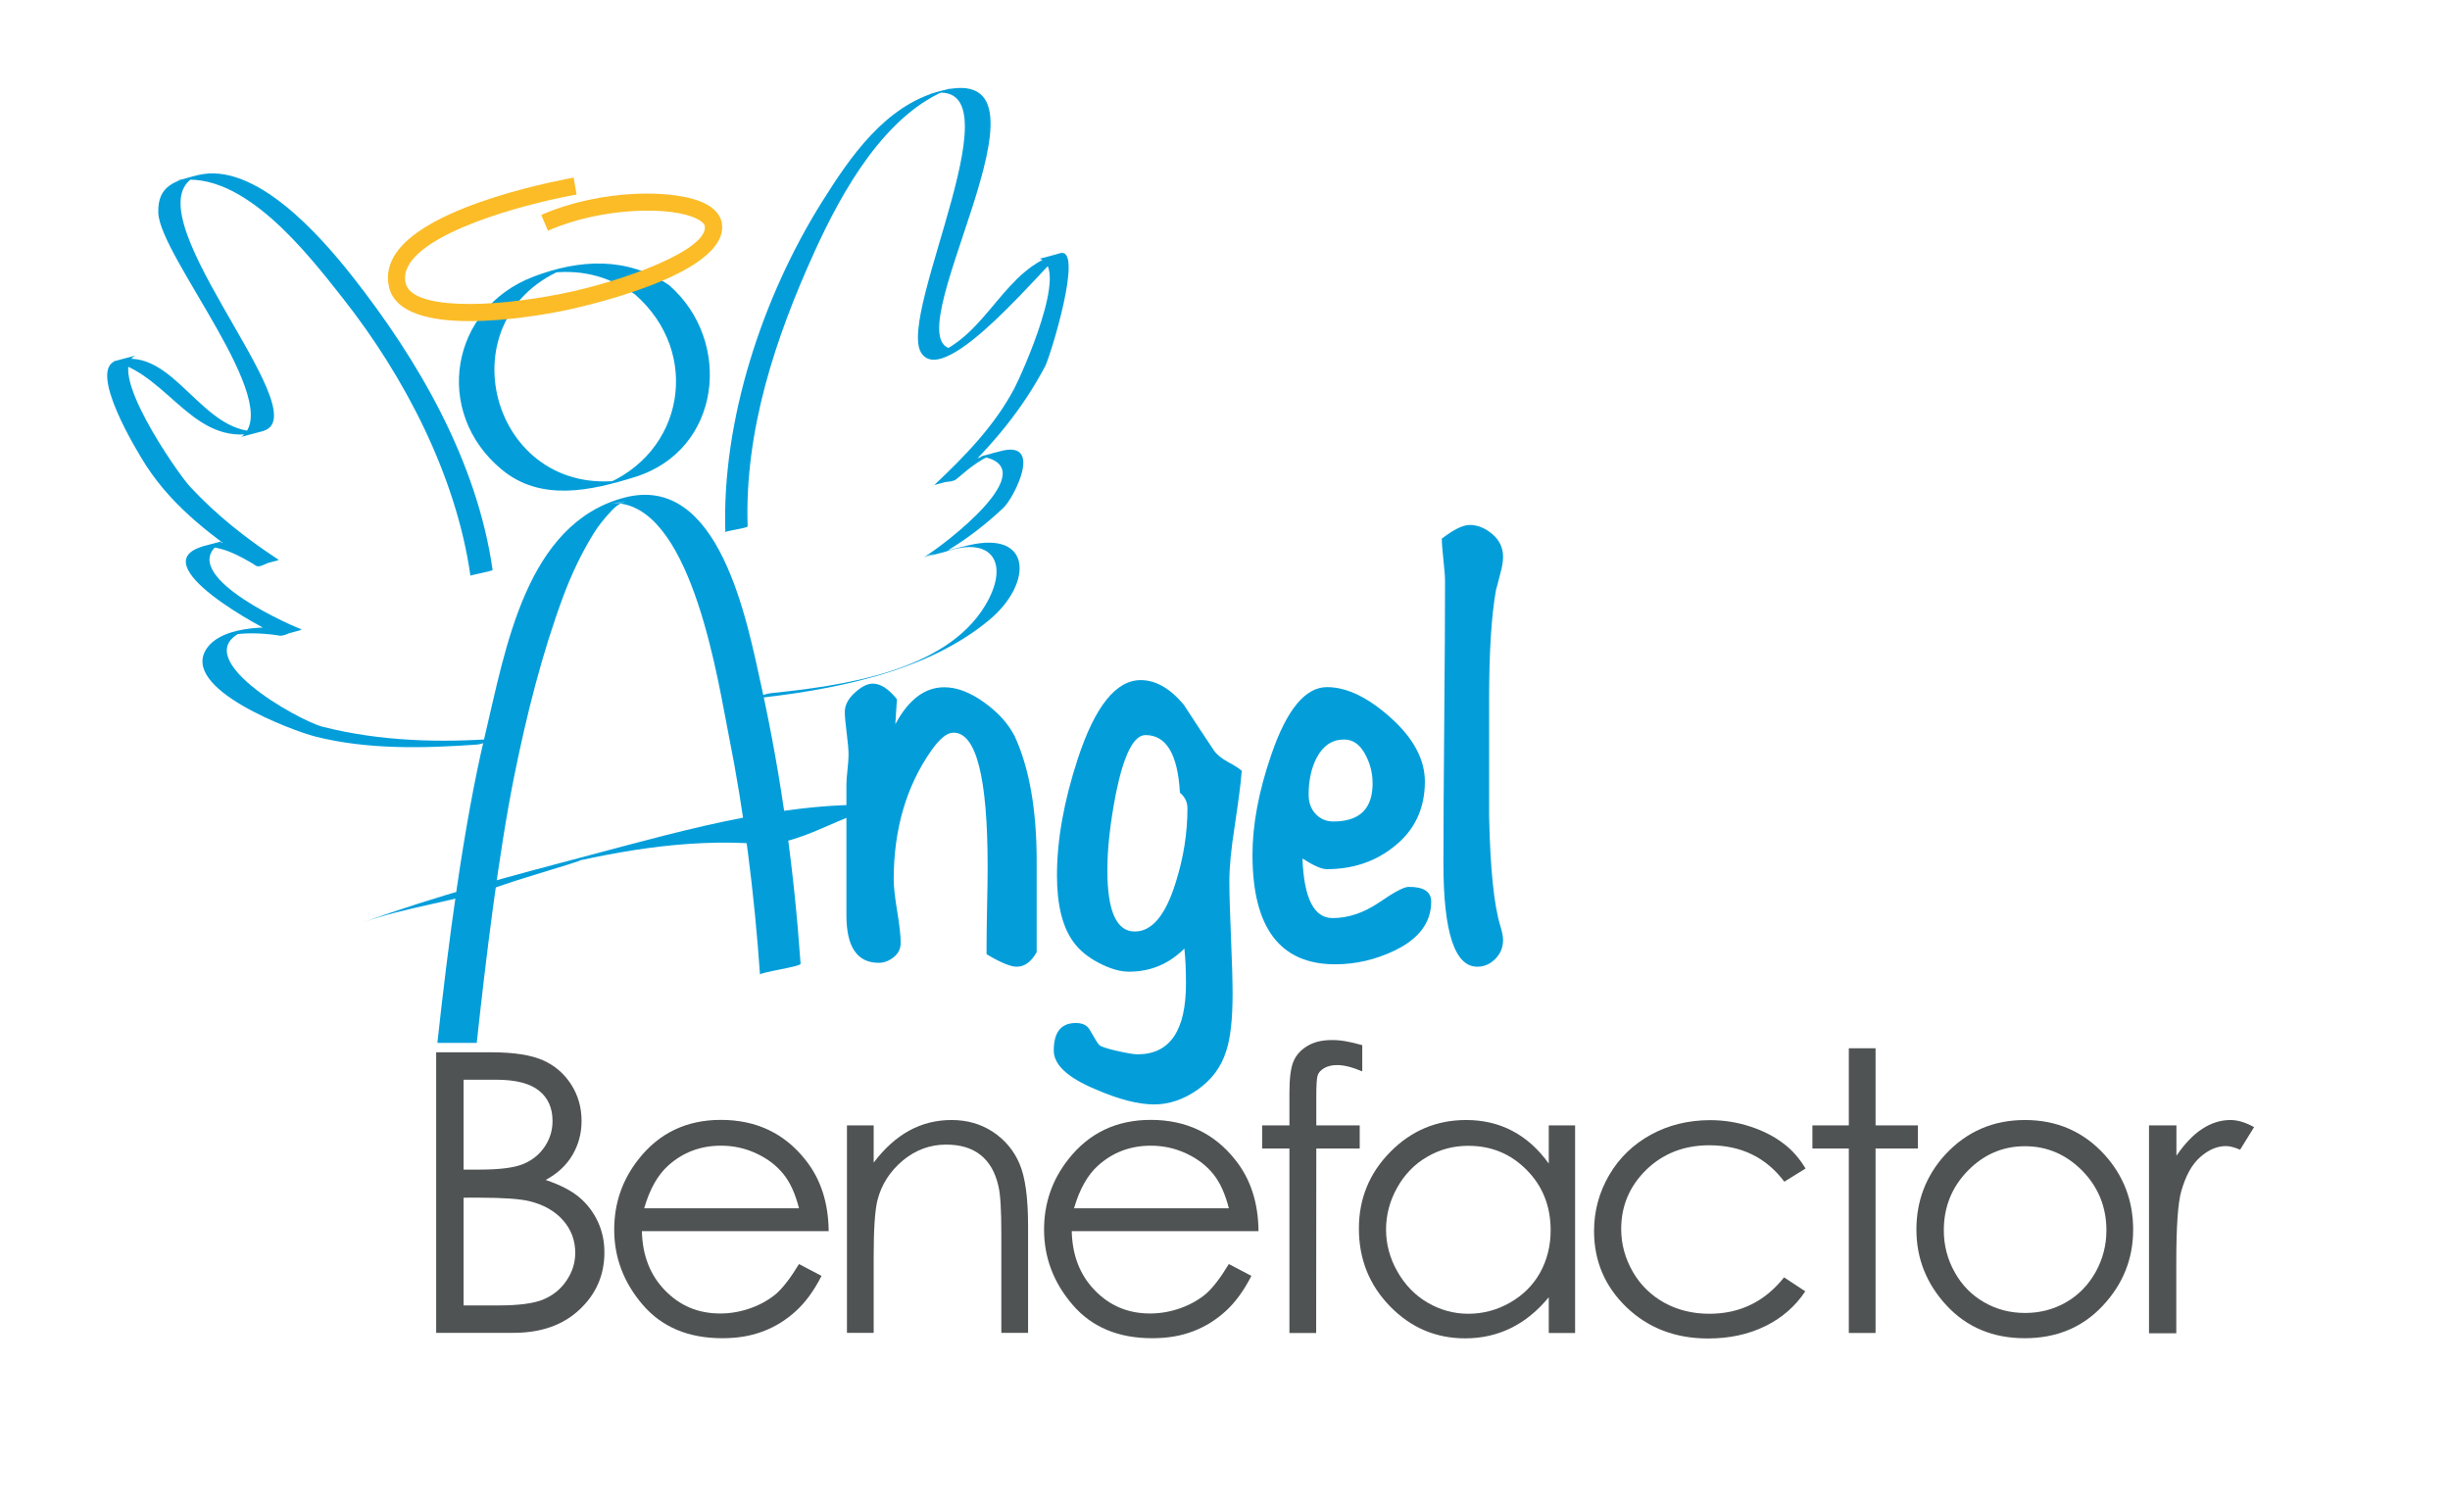 <?xml version="1.0" encoding="utf-8"?>
<!-- Generator: Adobe Illustrator 27.4.1, SVG Export Plug-In . SVG Version: 6.00 Build 0)  -->
<svg version="1.1" id="Layer_1" xmlns="http://www.w3.org/2000/svg" xmlns:xlink="http://www.w3.org/1999/xlink" x="0px" y="0px"
	 viewBox="0 0 182.33 112.5" style="enable-background:new 0 0 182.33 112.5;" xml:space="preserve">
<style type="text/css">
	.st0{fill:#4F5353;}
	.st1{fill:#039EDA;}
	.st2{fill:#FBBC27;}
</style>
<g>
	<g>
		<path class="st0" d="M32.46,78.32h4.12c1.66,0,2.93,0.2,3.82,0.59c0.89,0.39,1.59,1,2.11,1.81c0.52,0.81,0.77,1.72,0.77,2.71
			c0,0.93-0.23,1.77-0.68,2.54c-0.45,0.76-1.12,1.38-1.99,1.85c1.09,0.37,1.92,0.8,2.51,1.3c0.59,0.5,1.04,1.1,1.37,1.8
			c0.33,0.71,0.49,1.47,0.49,2.29c0,1.68-0.61,3.09-1.84,4.25c-1.23,1.16-2.87,1.74-4.94,1.74h-5.74V78.32z M34.5,80.36v6.69h1.2
			c1.45,0,2.52-0.13,3.2-0.4c0.68-0.27,1.22-0.7,1.62-1.28c0.4-0.58,0.6-1.23,0.6-1.94c0-0.96-0.33-1.71-1-2.25
			c-0.67-0.54-1.73-0.82-3.2-0.82H34.5z M34.5,89.15v8.01h2.59c1.53,0,2.65-0.15,3.36-0.45c0.71-0.3,1.28-0.76,1.71-1.4
			c0.43-0.63,0.65-1.32,0.65-2.06c0-0.93-0.3-1.74-0.91-2.43c-0.61-0.69-1.44-1.16-2.5-1.42c-0.71-0.17-1.95-0.26-3.72-0.26H34.5z"
			/>
		<path class="st0" d="M59.46,94.08l1.68,0.88c-0.55,1.08-1.18,1.95-1.9,2.61c-0.72,0.66-1.53,1.17-2.43,1.51
			c-0.9,0.35-1.92,0.52-3.06,0.52c-2.52,0-4.49-0.83-5.91-2.48c-1.42-1.65-2.13-3.52-2.13-5.6c0-1.96,0.6-3.71,1.81-5.24
			c1.53-1.95,3.57-2.93,6.13-2.93c2.63,0,4.74,1,6.31,3c1.12,1.41,1.69,3.17,1.71,5.28h-13.9c0.04,1.8,0.61,3.27,1.72,4.41
			c1.11,1.15,2.48,1.72,4.11,1.72c0.79,0,1.55-0.14,2.3-0.41c0.74-0.27,1.38-0.64,1.9-1.09C58.29,95.82,58.85,95.09,59.46,94.08z
			 M59.46,89.92c-0.27-1.06-0.65-1.91-1.16-2.54c-0.51-0.63-1.18-1.15-2.01-1.53c-0.83-0.39-1.71-0.58-2.63-0.58
			c-1.52,0-2.82,0.49-3.91,1.46c-0.8,0.71-1.4,1.78-1.81,3.2H59.46z"/>
		<path class="st0" d="M63.03,83.76h1.99v2.77c0.8-1.06,1.68-1.85,2.64-2.38c0.97-0.53,2.02-0.79,3.15-0.79
			c1.16,0,2.18,0.29,3.08,0.88c0.89,0.59,1.56,1.38,1.98,2.37c0.43,0.99,0.64,2.54,0.64,4.64v7.95h-1.99v-7.37
			c0-1.78-0.07-2.97-0.22-3.56c-0.23-1.02-0.67-1.79-1.33-2.31c-0.65-0.52-1.51-0.77-2.56-0.77c-1.2,0-2.28,0.4-3.23,1.19
			c-0.95,0.8-1.58,1.78-1.88,2.95c-0.19,0.77-0.28,2.17-0.28,4.2v5.67h-1.99V83.76z"/>
		<path class="st0" d="M91.45,94.08l1.68,0.88c-0.55,1.08-1.18,1.95-1.9,2.61c-0.72,0.66-1.53,1.17-2.43,1.51
			c-0.9,0.35-1.92,0.52-3.06,0.52c-2.52,0-4.49-0.83-5.91-2.48c-1.42-1.65-2.13-3.52-2.13-5.6c0-1.96,0.6-3.71,1.81-5.24
			c1.53-1.95,3.57-2.93,6.13-2.93c2.63,0,4.74,1,6.31,3c1.12,1.41,1.69,3.17,1.71,5.28h-13.9c0.04,1.8,0.61,3.27,1.72,4.41
			c1.11,1.15,2.48,1.72,4.11,1.72c0.79,0,1.55-0.14,2.3-0.41c0.74-0.27,1.38-0.64,1.9-1.09C90.28,95.82,90.84,95.09,91.45,94.08z
			 M91.45,89.92c-0.27-1.06-0.65-1.91-1.16-2.54c-0.51-0.63-1.18-1.15-2.01-1.53c-0.83-0.39-1.71-0.58-2.63-0.58
			c-1.52,0-2.82,0.49-3.91,1.46c-0.8,0.71-1.4,1.78-1.81,3.2H91.45z"/>
		<path class="st0" d="M101.38,77.79v1.95c-0.73-0.31-1.35-0.47-1.87-0.47c-0.39,0-0.71,0.08-0.97,0.23
			c-0.26,0.16-0.42,0.34-0.48,0.54c-0.07,0.2-0.1,0.75-0.1,1.63l0,2.09h3.23v1.72h-3.23l-0.01,13.73h-1.99V85.48h-2.03v-1.72h2.03
			v-2.41c0-1.11,0.1-1.9,0.31-2.37c0.2-0.47,0.55-0.85,1.04-1.14c0.49-0.29,1.08-0.43,1.77-0.43
			C99.71,77.39,100.48,77.53,101.38,77.79z"/>
		<path class="st0" d="M117.22,83.76v15.45h-1.96v-2.66c-0.83,1.01-1.77,1.78-2.81,2.29c-1.04,0.51-2.17,0.77-3.4,0.77
			c-2.19,0-4.05-0.79-5.6-2.38c-1.55-1.59-2.32-3.52-2.32-5.79c0-2.23,0.78-4.13,2.34-5.71c1.56-1.58,3.44-2.37,5.64-2.37
			c1.27,0,2.42,0.27,3.44,0.81c1.03,0.54,1.93,1.35,2.71,2.43v-2.84H117.22z M109.27,85.28c-1.11,0-2.13,0.27-3.06,0.82
			c-0.94,0.54-1.68,1.31-2.23,2.29c-0.55,0.98-0.83,2.02-0.83,3.12c0,1.09,0.28,2.13,0.84,3.12c0.56,0.99,1.31,1.77,2.25,2.32
			c0.94,0.55,1.95,0.83,3.03,0.83c1.09,0,2.12-0.27,3.09-0.82c0.97-0.55,1.72-1.29,2.25-2.23c0.52-0.94,0.79-1.99,0.79-3.16
			c0-1.79-0.59-3.28-1.77-4.48C112.44,85.88,111,85.28,109.27,85.28z"/>
		<path class="st0" d="M134.37,86.97l-1.58,0.98c-1.36-1.81-3.22-2.71-5.58-2.71c-1.88,0-3.44,0.61-4.69,1.82
			c-1.24,1.21-1.87,2.68-1.87,4.41c0,1.13,0.29,2.18,0.86,3.18c0.57,0.99,1.36,1.76,2.35,2.31c1,0.55,2.12,0.82,3.35,0.82
			c2.27,0,4.12-0.9,5.56-2.71l1.58,1.04c-0.74,1.11-1.73,1.98-2.98,2.59c-1.24,0.61-2.66,0.92-4.25,0.92
			c-2.44,0-4.47-0.78-6.08-2.33c-1.61-1.55-2.41-3.44-2.41-5.67c0-1.5,0.38-2.89,1.13-4.17c0.75-1.28,1.79-2.28,3.1-3
			c1.32-0.72,2.79-1.08,4.42-1.08c1.02,0,2.01,0.16,2.96,0.47c0.95,0.31,1.76,0.72,2.42,1.22C133.34,85.55,133.9,86.19,134.37,86.97
			z"/>
		<path class="st0" d="M137.59,78.02h1.99v5.74h3.15v1.72h-3.15v13.73h-1.99V85.48h-2.71v-1.72h2.71V78.02z"/>
		<path class="st0" d="M150.7,83.36c2.38,0,4.35,0.86,5.92,2.58c1.42,1.57,2.13,3.43,2.13,5.58c0,2.16-0.75,4.05-2.26,5.66
			c-1.5,1.61-3.44,2.42-5.8,2.42c-2.37,0-4.31-0.81-5.81-2.42c-1.5-1.61-2.26-3.5-2.26-5.66c0-2.14,0.71-4,2.13-5.57
			C146.34,84.23,148.31,83.36,150.7,83.36z M150.7,85.31c-1.65,0-3.07,0.61-4.26,1.83c-1.19,1.22-1.78,2.7-1.78,4.43
			c0,1.12,0.27,2.16,0.81,3.12c0.54,0.97,1.27,1.71,2.2,2.24c0.92,0.53,1.93,0.79,3.04,0.79c1.1,0,2.11-0.26,3.04-0.79
			c0.92-0.53,1.65-1.27,2.2-2.24c0.54-0.97,0.81-2.01,0.81-3.12c0-1.73-0.6-3.21-1.79-4.43C153.76,85.92,152.34,85.31,150.7,85.31z"
			/>
		<path class="st0" d="M159.94,83.76h2.03v2.26c0.61-0.89,1.24-1.56,1.92-2c0.67-0.44,1.37-0.66,2.1-0.66
			c0.55,0,1.14,0.18,1.76,0.53l-1.04,1.68c-0.42-0.18-0.77-0.27-1.05-0.27c-0.66,0-1.3,0.27-1.92,0.82
			c-0.62,0.54-1.08,1.39-1.41,2.54c-0.25,0.88-0.37,2.66-0.37,5.34v5.23h-2.03V83.76z"/>
	</g>
	<path class="st1" d="M47.24,21.9c5.01,4.35,3.69,11.93-2.51,14.28c0.64-0.17,1.28-0.35,1.91-0.52c-0.28,0.07-0.57,0.15-0.85,0.22
		c0.21-0.05,0.42-0.11,0.63-0.16c-9.95,1.48-13.57-12.25-4.15-15.82c-0.64,0.17-1.28,0.35-1.91,0.52c0.28-0.07,0.56-0.15,0.85-0.22
		c-0.21,0.05-0.42,0.11-0.63,0.16C43.08,19.99,45.16,20.48,47.24,21.9c0.49,0.33,2.09-1,2.55-0.68c-3.13-2.13-6.65-1.93-10.06-0.64
		c-6.24,2.36-7.54,10.1-2.39,14.37c2.92,2.42,6.64,1.57,9.89,0.56c6.47-1.99,7.34-10.13,2.56-14.29
		C49.41,20.89,47.6,22.21,47.24,21.9L47.24,21.9z"/>
	<path class="st1" d="M36.66,42.42c-1.15-8.07-5.51-15.61-10.5-21.93c-2.25-2.84-7.16-8.53-11.46-7.45
		c-1.64,0.41-2.98,0.74-2.92,2.79c0.09,3.23,9.47,14.2,6.19,16.68c0.55-0.15,1.11-0.3,1.66-0.44c-4.58,0.62-6.6-6.44-10.96-5.23
		c-2.23,0.62,1.57,6.84,2.23,7.85c2.04,3.14,5.11,5.42,8.18,7.44c0.55-0.15,1.11-0.3,1.66-0.44c-2.03-1.2-3.45-1.65-5.62-1.03
		c-4.59,1.31,4.45,6.18,5.7,6.66c0.55-0.15,1.11-0.3,1.66-0.45c-1.8-0.28-5.79-0.46-7.08,1.37c-2.12,3.03,6.49,6.18,8.03,6.57
		c3.87,0.99,8.08,0.89,12.03,0.61c0.56-0.04,1.1-0.4,1.66-0.45c-4.41,0.32-8.81,0.21-13.11-0.88c-1.8-0.46-10.41-5.28-5.78-7.16
		c-0.54,0.15-1.09,0.29-1.63,0.44c1.39-0.32,2.82-0.28,4.23-0.06c0.47,0.07,1.24-0.61,1.66-0.45c-1.66-0.63-9.8-4.44-5.81-6.62
		c-0.55,0.15-1.11,0.3-1.66,0.44c1.58-0.03,2.75,0.66,4.08,1.44c0.34,0.2,1.34-0.65,1.66-0.44c-2.44-1.6-4.62-3.31-6.62-5.46
		c-0.94-1.01-6.33-8.78-4.04-9.76c-0.55,0.15-1.11,0.3-1.66,0.44c4.26,1.08,6.08,6.73,11.17,5.17c4.27-1.31-10.65-16.85-4.79-19.06
		c-0.55,0.15-1.11,0.3-1.66,0.44c4.93-0.86,9.77,5.48,12.34,8.73c4.62,5.85,8.45,13.25,9.51,20.67
		C34.99,42.81,36.67,42.5,36.66,42.42L36.66,42.42z"/>
	<path class="st1" d="M55.64,39.17c-0.24-7.1,2.07-14.05,4.98-20.44c2.02-4.44,5.27-10.35,10.16-12.16
		c-0.54,0.15-1.09,0.29-1.63,0.44c7.07-1.71-2.42,16.31-0.6,19.24c1.79,2.88,9.64-7.05,10.47-7.43c-0.55,0.15-1.11,0.3-1.66,0.44
		c2.31,0.54-1.29,8.54-1.88,9.66c-1.47,2.78-3.69,5.05-5.95,7.18c0.36-0.34,1.27-0.11,1.66-0.45c1.1-0.94,1.95-1.64,3.43-2.11
		c-0.54,0.14-1.09,0.29-1.63,0.43c4.95,0.78-2.81,6.66-4.26,7.52c0.44-0.26,1.14-0.27,1.63-0.43c3.59-1.22,4.78,0.97,2.96,4
		c-2.98,4.97-10.78,5.99-15.94,6.53c-0.56,0.06-1.1,0.39-1.66,0.44c6.01-0.62,13.22-1.94,17.95-5.93c3.16-2.66,3.18-6.63-1.57-5.52
		c-1.12,0.26-2.26,0.54-3.35,0.91c0.54-0.15,1.09-0.29,1.63-0.43c1.56-0.93,2.99-2.03,4.31-3.28c0.76-0.73,2.92-4.92-0.08-4.24
		c-1.99,0.46-3.49,1.19-5.08,2.56c0.55-0.15,1.11-0.3,1.66-0.45c2.66-2.51,4.87-5.14,6.59-8.39c0.38-0.72,2.89-8.86,1.13-8.42
		c-4.19,1.05-5.35,6.07-9.42,7.58c0.55-0.15,1.11-0.3,1.66-0.44c-5.41,0.22,9.03-21.94-1.2-19.2c-4.08,1.09-6.67,4.88-8.8,8.28
		c-4.4,7.03-7.45,16.23-7.17,24.56C53.97,39.5,55.64,39.32,55.64,39.17L55.64,39.17z"/>
	<path class="st2" d="M34.96,23.9c-2.88,0-5.55-0.56-6.01-2.54c-0.2-0.85-0.03-1.69,0.5-2.49c2.49-3.75,12.81-5.57,13.24-5.65
		l0.22,1.26c-2.83,0.49-10.58,2.37-12.4,5.1c-0.33,0.5-0.44,0.99-0.32,1.5c0.44,1.94,6.15,1.87,11.56,0.79
		c4.66-0.92,10.98-3.29,10.7-5.05c-0.02-0.15-0.21-0.33-0.5-0.49c-1.93-1.04-7.23-0.9-11.17,0.84L40.28,16
		c4.33-1.92,10.06-2,12.29-0.8c0.83,0.45,1.08,1.01,1.15,1.4c0.65,4.01-11.58,6.48-11.71,6.51C40.63,23.39,37.7,23.9,34.96,23.9z"/>
	<path class="st1" d="M77.14,70.88c-0.4,0.71-0.89,1.07-1.48,1.07c-0.45,0-1.2-0.31-2.24-0.93v-0.56c0-0.68,0.01-1.69,0.04-3.03
		c0.03-1.34,0.04-2.31,0.04-2.93c0-6.65-0.85-9.97-2.54-9.97c-0.48,0-1.02,0.44-1.63,1.3c-1.88,2.67-2.82,5.89-2.82,9.64
		c0,0.53,0.09,1.31,0.26,2.35c0.17,1.04,0.26,1.82,0.26,2.35c0,0.44-0.17,0.79-0.52,1.07c-0.35,0.28-0.72,0.42-1.12,0.42
		c-1.6,0-2.4-1.18-2.4-3.54v-9.74c0-0.25,0.03-0.61,0.08-1.09c0.05-0.48,0.08-0.85,0.08-1.1c0-0.37-0.05-0.92-0.14-1.63
		c-0.09-0.71-0.14-1.24-0.14-1.58c0-0.5,0.25-0.97,0.74-1.42c0.49-0.45,0.94-0.68,1.34-0.68c0.59,0,1.18,0.39,1.8,1.16l-0.12,1.86
		c0.98-1.83,2.2-2.75,3.64-2.75c0.93,0,1.92,0.37,2.96,1.12c1.04,0.74,1.8,1.58,2.28,2.52c1.09,2.36,1.64,5.47,1.64,9.32V70.88z"/>
	<path class="st1" d="M92.41,57.37c-0.05,0.78-0.23,2.14-0.52,4.1c-0.27,1.71-0.4,3.07-0.4,4.1c0,0.93,0.04,2.33,0.12,4.19
		c0.08,1.86,0.12,3.26,0.12,4.19c0,1.93-0.16,3.35-0.48,4.29c-0.37,1.18-1.08,2.13-2.12,2.86c-1.04,0.73-2.12,1.1-3.24,1.1
		c-1.17,0-2.62-0.37-4.35-1.12c-2.08-0.87-3.12-1.83-3.12-2.89c0-1.37,0.55-2.05,1.64-2.05c0.51,0,0.85,0.17,1.04,0.51
		c0.35,0.62,0.58,0.99,0.7,1.12c0.12,0.12,0.55,0.27,1.3,0.44c0.75,0.17,1.27,0.26,1.56,0.26c2.4,0,3.6-1.76,3.6-5.26
		c0-1.03-0.04-1.89-0.12-2.61c-1.15,1.15-2.52,1.72-4.12,1.72c-0.67,0-1.41-0.22-2.24-0.65c-0.83-0.43-1.45-0.95-1.88-1.54
		c-0.83-1.12-1.24-2.78-1.24-4.98c0-2.64,0.52-5.54,1.56-8.71c1.28-3.88,2.84-5.82,4.67-5.82c1.12,0,2.18,0.61,3.2,1.82
		c0.75,1.15,1.49,2.28,2.24,3.4c0.21,0.31,0.55,0.59,1,0.84C91.89,56.98,92.25,57.21,92.41,57.37z M88.37,60.16
		c0-0.47-0.19-0.85-0.56-1.16c-0.16-2.86-1.01-4.29-2.56-4.29c-0.88,0-1.61,1.45-2.2,4.33c-0.43,2.21-0.64,4.12-0.64,5.73
		c0,3.04,0.68,4.56,2.04,4.56c1.28,0,2.29-1.21,3.04-3.63C88.08,63.85,88.37,62,88.37,60.16z"/>
	<path class="st1" d="M106.51,67.11c0,1.55-0.91,2.76-2.71,3.63c-1.41,0.68-2.89,1.03-4.44,1.03c-4.1,0-6.15-2.72-6.15-8.15
		c0-2.24,0.46-4.72,1.4-7.45c1.15-3.36,2.53-5.03,4.15-5.03c1.46,0,3.04,0.76,4.74,2.28c1.69,1.52,2.54,3.11,2.54,4.75
		c0,2.05-0.79,3.68-2.36,4.89c-1.39,1.09-3.04,1.63-4.95,1.63c-0.37,0-0.97-0.26-1.8-0.79c0.11,2.95,0.85,4.43,2.24,4.43
		c1.17,0,2.32-0.39,3.46-1.16c1.13-0.78,1.86-1.16,2.18-1.16C105.94,65.99,106.51,66.36,106.51,67.11z M102.15,58.3
		c0-0.78-0.19-1.51-0.58-2.21c-0.39-0.7-0.9-1.05-1.54-1.05c-0.88,0-1.56,0.45-2.04,1.35c-0.4,0.78-0.6,1.69-0.6,2.75
		c0,0.59,0.17,1.07,0.52,1.44c0.35,0.37,0.79,0.56,1.32,0.56C101.18,61.14,102.15,60.2,102.15,58.3z"/>
	<path class="st1" d="M111.86,69.95c0,0.56-0.19,1.03-0.58,1.42c-0.39,0.39-0.83,0.58-1.34,0.58c-1.68,0-2.52-2.56-2.52-7.69
		c0-2.33,0.02-5.82,0.06-10.48c0.04-4.66,0.06-8.15,0.06-10.48c0-0.37-0.04-0.92-0.12-1.63c-0.08-0.71-0.12-1.24-0.12-1.58
		c0.88-0.68,1.57-1.02,2.08-1.02c0.59,0,1.14,0.23,1.68,0.68c0.53,0.45,0.8,1.02,0.8,1.7c0,0.34-0.07,0.75-0.2,1.21
		c-0.19,0.75-0.29,1.15-0.32,1.21c-0.35,1.93-0.52,4.66-0.52,8.2c0,5.62,0,8.51,0,8.66c0.08,3.91,0.36,6.65,0.84,8.2
		C111.79,69.36,111.86,69.7,111.86,69.95z"/>
	<path class="st1" d="M56.68,51.16c-1.09-4.95-3.14-16-10.23-14.12c-7.32,1.94-8.82,11.24-10.36,17.7
		c-1.62,6.78-2.75,15.67-3.54,22.88h2.93c0.66-6.11,1.62-14.07,2.8-19.91c0.92-4.53,2.04-9.03,3.65-13.36
		c0.6-1.6,1.33-3.15,2.22-4.6c0.4-0.66,0.89-1.24,1.42-1.8c0.21-0.22,0.42-0.37,0.6-0.47c-0.24-0.03-0.49-0.05-0.75-0.03
		c0.61-0.04,0.94-0.1,1.1-0.13c0.13-0.05,0.16-0.03,0,0c-0.08,0.03-0.21,0.08-0.35,0.16c5.42,0.72,7.3,13.44,8.03,17.07
		c1.19,5.92,1.94,11.97,2.36,17.99c-0.01-0.18,3.03-0.59,3.02-0.81C59.1,64.83,58.16,57.91,56.68,51.16z"/>
	<path class="st1" d="M45.43,37.44c0.26-0.02,0.5,0,0.75,0.03c0.15-0.08,0.27-0.13,0.35-0.16C46.37,37.35,46.03,37.4,45.43,37.44z"
		/>
	<path class="st1" d="M37.42,65.87c2-0.72,10.08-2.98,2.73-1.12c5.28-1.34,10.84-2.36,16.31-1.94c3.44,0.27,7.14-3.08,10.53-2.82
		c-7.82-0.6-15.66,1.69-23.15,3.67c-5.69,1.5-11.4,3.02-16.94,5.03C30.29,67.46,34.01,67.1,37.42,65.87L37.42,65.87z"/>
</g>
</svg>
